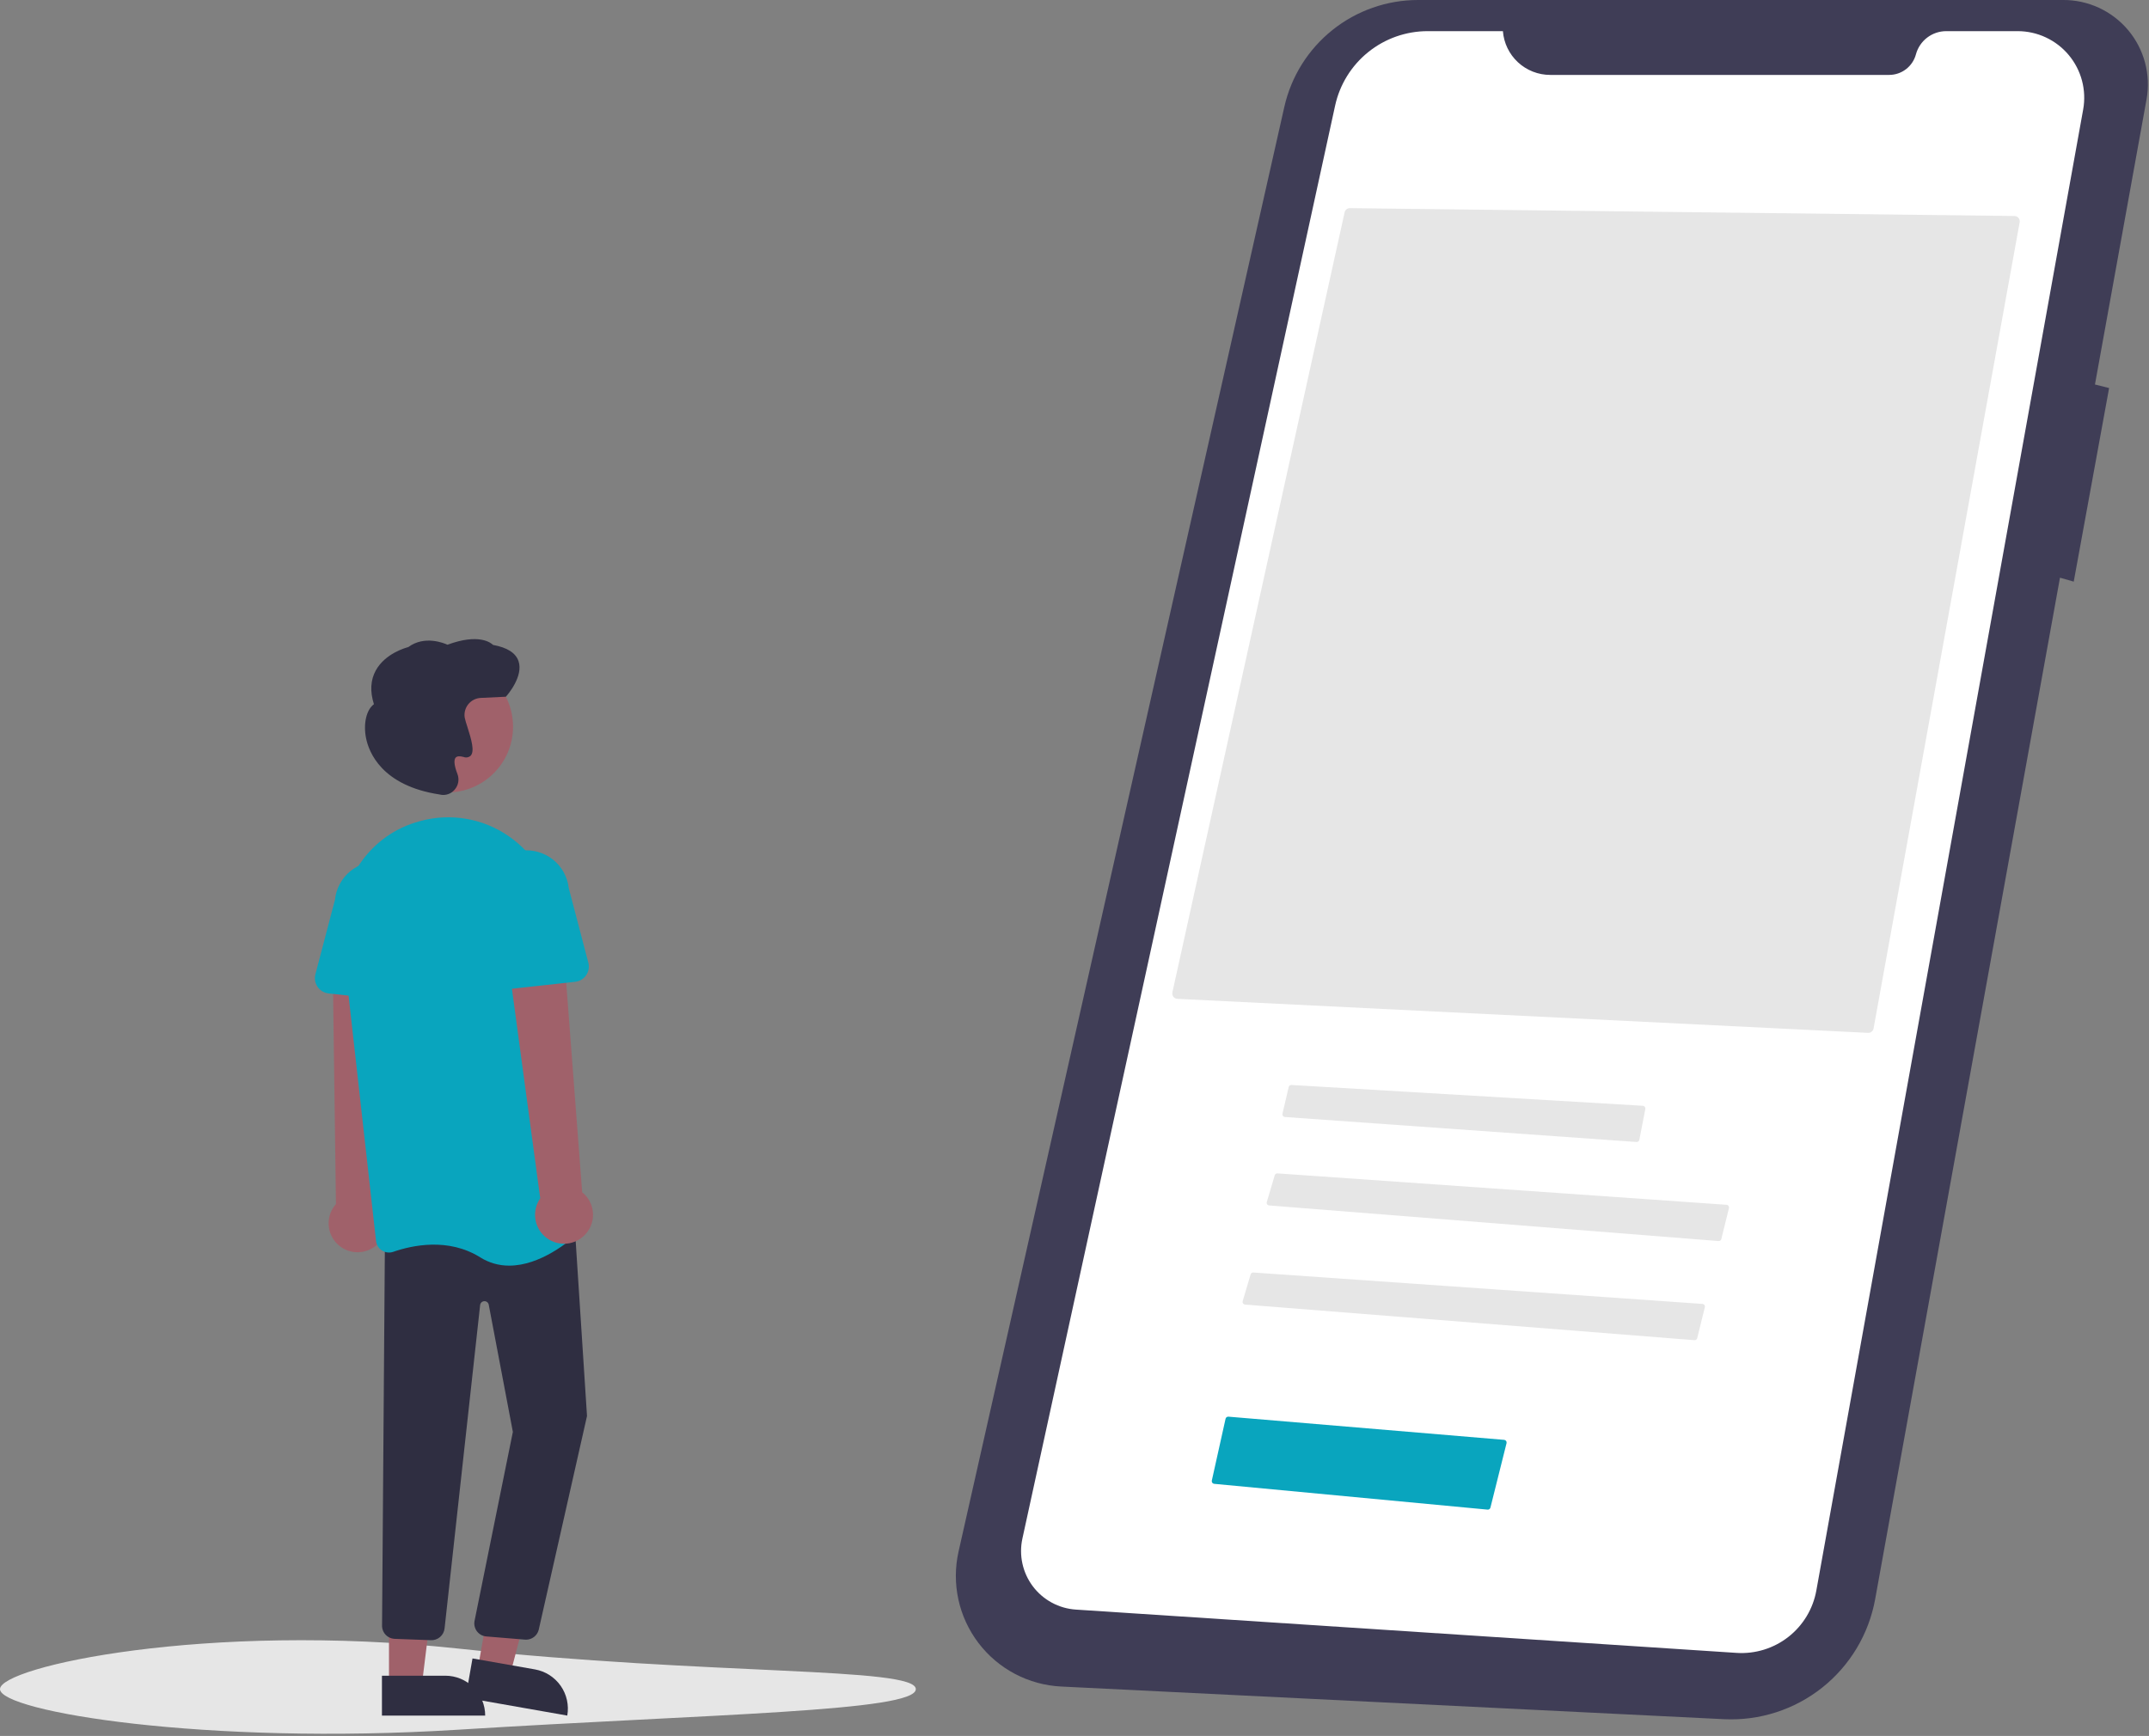 <svg width="802" height="648" viewBox="0 0 802 648" fill="none" xmlns="http://www.w3.org/2000/svg">
<rect x="0" y="0" width="802" height="648" fill="#808080" stroke="none"/>
<g clip-path="url(#clip0_674_22084)">
<path d="M769.822 0.001H529.207C517.596 0 506.33 3.95 497.261 11.202C488.192 18.453 481.861 28.574 479.307 39.901L357.731 579.169C356.405 585.051 356.381 591.152 357.662 597.044C358.944 602.936 361.498 608.476 365.147 613.277C368.795 618.077 373.45 622.021 378.784 624.833C384.118 627.644 390.003 629.254 396.025 629.551L643.38 641.738C656.625 642.39 669.655 638.202 680.039 629.953C690.422 621.704 697.45 609.959 699.81 596.91L768.78 215.643L773.911 217.109L787.111 144.844L781.83 143.524L801.081 37.098C801.906 32.539 801.715 27.855 800.522 23.379C799.329 18.902 797.163 14.744 794.178 11.201C791.194 7.658 787.464 4.817 783.256 2.88C779.047 0.944 774.463 -0.04 769.831 -0.002L769.822 0.001Z" fill="#3F3D56"/>
<path d="M560.879 11.626H532.795C524.729 11.626 516.905 14.385 510.623 19.444C504.341 24.503 499.978 31.558 498.259 39.439L381.559 574.307C380.886 577.387 380.887 580.575 381.56 583.654C382.233 586.734 383.563 589.631 385.459 592.15C387.355 594.668 389.772 596.747 392.545 598.245C395.318 599.744 398.382 600.626 401.528 600.831L648.079 616.991C655.034 617.447 661.914 615.326 667.406 611.033C672.897 606.739 676.616 600.574 677.852 593.714L777.432 40.876C778.076 37.298 777.927 33.622 776.996 30.108C776.065 26.593 774.373 23.326 772.042 20.536C769.71 17.747 766.794 15.503 763.5 13.964C760.207 12.424 756.615 11.626 752.98 11.626H726.337C723.758 11.626 721.251 12.476 719.204 14.045C717.157 15.613 715.684 17.813 715.014 20.303C714.422 22.502 713.121 24.445 711.313 25.83C709.505 27.215 707.291 27.965 705.014 27.964H578.526C574.067 27.964 569.773 26.281 566.501 23.252C563.23 20.223 561.222 16.071 560.879 11.626Z" fill="white"/>
<path d="M697.173 385.544C697.652 385.561 698.122 385.404 698.495 385.103C698.869 384.803 699.122 384.378 699.209 383.906L753.732 82.989C753.784 82.703 753.774 82.409 753.702 82.127C753.63 81.846 753.498 81.583 753.315 81.357C753.134 81.133 752.906 80.951 752.646 80.825C752.387 80.699 752.103 80.632 751.815 80.628L503.756 77.698H503.733C503.283 77.702 502.847 77.858 502.497 78.142C502.147 78.426 501.904 78.82 501.808 79.26L437.532 370.41C437.469 370.694 437.468 370.988 437.53 371.273C437.591 371.557 437.713 371.825 437.888 372.058C438.061 372.289 438.282 372.479 438.537 372.615C438.792 372.75 439.073 372.828 439.361 372.843L697.173 385.544Z" fill="#E6E6E6"/>
<path d="M481.908 405C481.683 405 481.464 405.077 481.287 405.217C481.11 405.357 480.986 405.553 480.935 405.773L478.612 415.729C478.579 415.87 478.577 416.016 478.606 416.157C478.635 416.299 478.695 416.432 478.78 416.549C478.866 416.665 478.975 416.762 479.102 416.832C479.228 416.902 479.368 416.943 479.512 416.954L610.742 426.281C610.986 426.296 611.226 426.223 611.42 426.075C611.614 425.927 611.747 425.713 611.795 425.474L614.029 413.955C614.056 413.815 614.053 413.671 614.02 413.533C613.987 413.394 613.925 413.265 613.837 413.152C613.75 413.04 613.64 412.947 613.514 412.881C613.388 412.814 613.249 412.776 613.107 412.767L481.969 405.002L481.908 405Z" fill="#E6E6E6"/>
<path d="M641.346 463.262C641.582 463.281 641.818 463.215 642.01 463.076C642.203 462.937 642.34 462.735 642.397 462.504L645.241 450.961C645.275 450.82 645.279 450.672 645.251 450.529C645.223 450.386 645.164 450.251 645.078 450.133C644.993 450.015 644.882 449.918 644.755 449.847C644.627 449.776 644.486 449.734 644.341 449.724L476.752 438.003C476.524 437.985 476.297 438.046 476.11 438.176C475.922 438.306 475.786 438.497 475.723 438.716L472.768 448.691C472.725 448.834 472.716 448.984 472.739 449.131C472.762 449.277 472.818 449.417 472.902 449.54C472.986 449.663 473.096 449.765 473.225 449.839C473.354 449.914 473.497 449.959 473.646 449.971L641.346 463.262Z" fill="#E6E6E6"/>
<path d="M632.346 500.262C632.582 500.281 632.818 500.215 633.01 500.076C633.203 499.937 633.34 499.735 633.397 499.504L636.241 487.961C636.275 487.82 636.279 487.672 636.251 487.529C636.223 487.386 636.164 487.251 636.078 487.133C635.993 487.015 635.882 486.918 635.755 486.847C635.627 486.776 635.486 486.734 635.341 486.724L467.752 475.003C467.524 474.985 467.297 475.046 467.11 475.176C466.922 475.306 466.786 475.497 466.723 475.716L463.768 485.691C463.725 485.834 463.716 485.984 463.739 486.131C463.762 486.277 463.818 486.417 463.902 486.54C463.986 486.663 464.096 486.765 464.225 486.839C464.354 486.914 464.497 486.959 464.646 486.971L632.346 500.262Z" fill="#E6E6E6"/>
<path d="M341.778 630.52C341.778 638.889 265.173 639.78 170.889 645.673C76.689 651.56 0 638.889 0 630.52C0 622.151 77.047 605.313 170.889 615.367C265.173 625.469 341.778 622.151 341.778 630.52Z" fill="#E6E6E6"/>
<path d="M555.161 563.514C555.399 563.539 555.639 563.476 555.834 563.337C556.03 563.198 556.169 562.993 556.225 562.76L562.238 538.709C562.273 538.568 562.277 538.422 562.25 538.279C562.223 538.137 562.166 538.002 562.081 537.884C561.997 537.766 561.888 537.668 561.762 537.596C561.636 537.525 561.496 537.481 561.352 537.469L458.436 528.813C458.195 528.796 457.957 528.866 457.763 529.008C457.569 529.151 457.432 529.358 457.376 529.592L452.247 552.675C452.216 552.813 452.215 552.957 452.244 553.096C452.272 553.235 452.331 553.366 452.414 553.481C452.498 553.596 452.605 553.691 452.728 553.761C452.851 553.832 452.988 553.875 453.13 553.888L555.161 563.514Z" fill="#09A5BE"/>
<path d="M139.609 465.507C140.905 464.619 141.991 463.458 142.789 462.105C143.587 460.752 144.079 459.24 144.23 457.676C144.381 456.113 144.187 454.535 143.662 453.054C143.137 451.574 142.293 450.226 141.191 449.107L145.358 356.089L124.143 358.47L125.376 449.455C123.617 451.43 122.643 453.982 122.641 456.627C122.638 459.272 123.606 461.826 125.361 463.805C127.116 465.784 129.536 467.05 132.163 467.363C134.789 467.676 137.439 467.014 139.61 465.503L139.609 465.507Z" fill="#A0616A"/>
<path d="M178.312 622.966L190.388 625.089L202.322 579.525L186.501 576.392L178.312 622.966Z" fill="#A0616A"/>
<path d="M211.707 640.394L173.758 633.722L176.336 619.061L199.623 623.155C203.511 623.839 206.969 626.039 209.235 629.272C211.502 632.506 212.391 636.507 211.707 640.395L211.707 640.394Z" fill="#2F2E41"/>
<path d="M145.17 629.01H157.43L163.262 581.722H145.168L145.17 629.01Z" fill="#A0616A"/>
<path d="M181.07 640.396L142.539 640.398L142.539 625.511L166.183 625.509C170.131 625.509 173.917 627.077 176.709 629.869C179.501 632.661 181.07 636.447 181.07 640.396Z" fill="#2F2E41"/>
<path d="M196.319 612.06C196.128 612.06 195.937 612.049 195.747 612.026L181.317 610.839C180.66 610.762 180.026 610.552 179.452 610.222C178.879 609.892 178.379 609.449 177.982 608.919C177.585 608.39 177.3 607.786 177.144 607.143C176.988 606.5 176.964 605.832 177.074 605.18L191.399 534.499L182.399 487.025C182.326 486.639 182.115 486.293 181.807 486.05C181.498 485.807 181.112 485.684 180.72 485.704C180.328 485.723 179.956 485.884 179.673 486.156C179.39 486.429 179.215 486.794 179.18 487.185L165.919 607.812C165.795 609.083 165.183 610.256 164.211 611.083C163.239 611.911 161.983 612.329 160.709 612.249L147.114 611.743C145.923 611.659 144.804 611.141 143.968 610.288C143.132 609.434 142.638 608.305 142.578 607.112L143.664 461.344L214.145 452.534L219.069 528.575L219.049 528.656L201.058 608.331C200.799 609.393 200.192 610.338 199.333 611.014C198.473 611.69 197.412 612.058 196.319 612.06Z" fill="#2F2E41"/>
<path d="M166.907 295.816C180.471 295.816 191.468 284.82 191.468 271.255C191.468 257.69 180.471 246.694 166.907 246.694C153.342 246.694 142.346 257.69 142.346 271.255C142.346 284.82 153.342 295.816 166.907 295.816Z" fill="#A0616A"/>
<path d="M190.049 472.437C186.208 472.46 182.441 471.382 179.192 469.331C167.292 461.895 153.781 464.85 146.785 467.274C146.091 467.517 145.351 467.6 144.62 467.517C143.889 467.434 143.186 467.186 142.564 466.793C141.95 466.407 141.43 465.887 141.045 465.272C140.66 464.657 140.419 463.963 140.34 463.241L127.619 349.616C125.487 330.578 136.955 312.679 154.887 307.056C155.561 306.845 156.246 306.645 156.942 306.456C162.523 304.943 168.367 304.672 174.063 305.66C179.76 306.649 185.17 308.874 189.914 312.179C194.747 315.52 198.788 319.88 201.754 324.951C204.72 330.022 206.539 335.682 207.081 341.532L217.792 455.919C217.865 456.66 217.765 457.407 217.5 458.102C217.236 458.798 216.813 459.422 216.265 459.926C212.509 463.398 201.611 472.436 190.049 472.437Z" fill="#09A5BE"/>
<path d="M151.308 373.982L122.608 370.826C121.791 370.736 121.003 370.471 120.298 370.05C119.593 369.628 118.987 369.059 118.522 368.382C118.056 367.705 117.742 366.936 117.601 366.126C117.46 365.317 117.494 364.487 117.703 363.692L125.009 335.846C125.224 333.759 125.851 331.735 126.853 329.892C127.855 328.048 129.212 326.422 130.847 325.106C132.481 323.79 134.36 322.811 136.375 322.226C138.39 321.641 140.501 321.461 142.586 321.696C144.671 321.932 146.688 322.578 148.522 323.598C150.356 324.617 151.969 325.99 153.269 327.638C154.569 329.285 155.529 331.173 156.095 333.193C156.661 335.214 156.82 337.326 156.565 339.409L157.65 368.084C157.681 368.905 157.535 369.723 157.221 370.483C156.907 371.243 156.433 371.925 155.832 372.485C155.231 373.045 154.515 373.469 153.735 373.728C152.955 373.986 152.129 374.074 151.312 373.984L151.308 373.982Z" fill="#09A5BE"/>
<path d="M217.674 461.524C218.853 460.486 219.79 459.203 220.419 457.764C221.049 456.325 221.355 454.765 221.316 453.195C221.277 451.625 220.895 450.083 220.195 448.676C219.496 447.27 218.497 446.034 217.268 445.056L210.195 352.214L189.406 356.894L201.606 447.308C200.098 449.481 199.439 452.131 199.755 454.758C200.071 457.384 201.339 459.803 203.32 461.556C205.301 463.309 207.856 464.274 210.501 464.268C213.146 464.262 215.697 463.286 217.67 461.524H217.674Z" fill="#A0616A"/>
<path d="M181.437 368.146C180.836 367.587 180.362 366.904 180.048 366.144C179.734 365.385 179.588 364.567 179.619 363.746L180.704 335.071C180.47 332.999 180.647 330.901 181.224 328.897C181.8 326.894 182.766 325.023 184.066 323.392C185.366 321.762 186.974 320.403 188.798 319.394C190.623 318.385 192.629 317.745 194.701 317.512C196.773 317.278 198.871 317.454 200.874 318.031C202.878 318.608 204.749 319.573 206.379 320.873C208.01 322.173 209.369 323.781 210.378 325.606C211.387 327.43 212.026 329.436 212.26 331.508L219.566 359.354C219.775 360.149 219.81 360.979 219.668 361.788C219.527 362.598 219.213 363.367 218.748 364.044C218.282 364.721 217.676 365.29 216.971 365.712C216.266 366.133 215.478 366.398 214.661 366.488L185.961 369.644C185.144 369.734 184.318 369.647 183.538 369.388C182.757 369.129 182.042 368.705 181.441 368.144L181.437 368.146Z" fill="#09A5BE"/>
<path d="M165.446 296.741C165.009 296.741 164.572 296.69 164.146 296.59L164.021 296.56C142.427 293.26 137.654 280.748 136.607 275.525C135.523 270.117 136.757 264.897 139.547 262.869C138.026 258.069 138.27 253.808 140.274 250.207C143.774 243.927 151.355 241.807 152.374 241.543C158.432 237.074 165.68 240.057 166.999 240.662C178.718 236.327 183.199 239.935 184.007 240.741C189.245 241.682 192.438 243.705 193.498 246.757C195.489 252.488 189.193 259.617 188.924 259.918L188.784 260.074L179.404 260.521C178.514 260.564 177.643 260.793 176.847 261.193C176.051 261.594 175.349 262.158 174.785 262.848C174.221 263.538 173.808 264.339 173.574 265.198C173.339 266.058 173.288 266.957 173.423 267.838C173.677 268.974 173.998 270.095 174.383 271.193C175.983 276.199 177.183 280.476 175.637 282.102C175.287 282.417 174.854 282.626 174.39 282.707C173.926 282.787 173.448 282.735 173.012 282.557C171.545 282.165 170.55 282.247 170.054 282.802C169.284 283.661 169.519 285.837 170.716 288.927C171.092 289.904 171.193 290.966 171.009 291.996C170.824 293.027 170.361 293.988 169.67 294.774C169.15 295.388 168.503 295.881 167.773 296.221C167.044 296.561 166.249 296.738 165.444 296.741H165.446Z" fill="#2F2E41"/>
</g>
<defs>
<clipPath id="clip0_674_22084">
<rect width="801.575" height="647.182" fill="white"/>
</clipPath>
</defs>
</svg>
